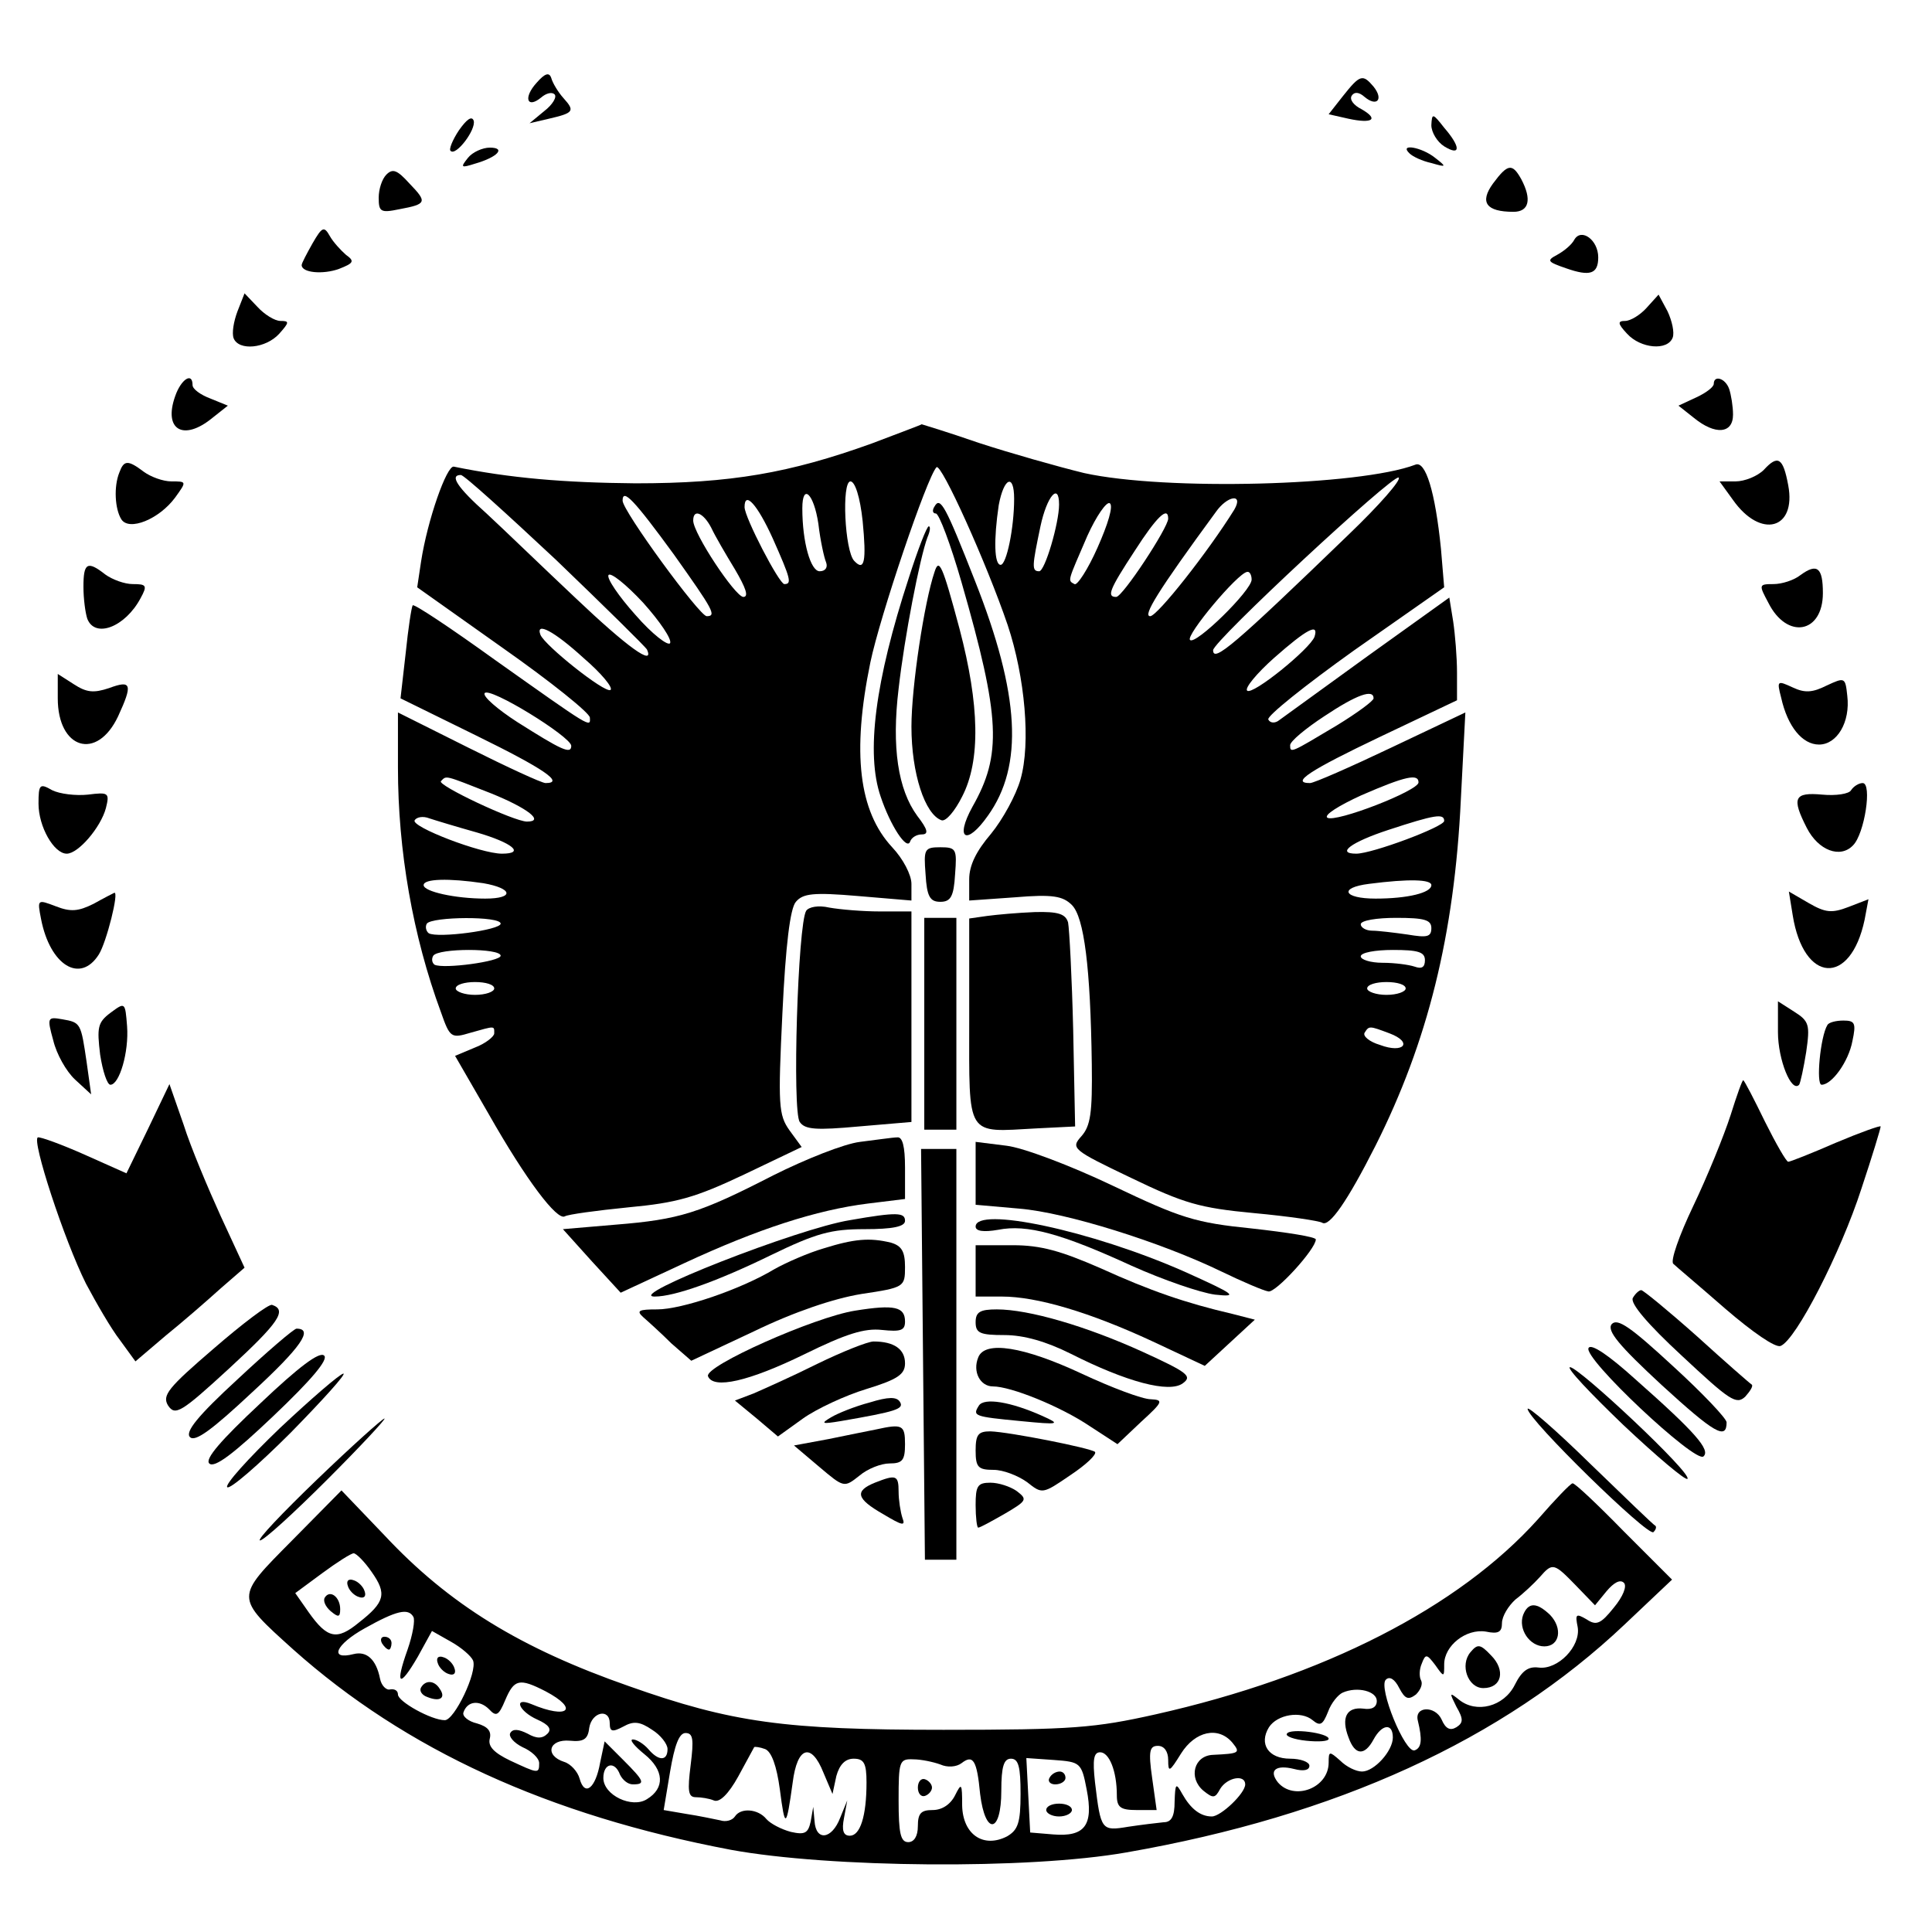 <?xml version="1.0" standalone="no"?>
<!DOCTYPE svg PUBLIC "-//W3C//DTD SVG 20010904//EN"
 "http://www.w3.org/TR/2001/REC-SVG-20010904/DTD/svg10.dtd">
<svg version="1.0" xmlns="http://www.w3.org/2000/svg"
 width="301pt" height="301pt" viewBox="0 0 301 301"
 preserveAspectRatio="xMidYMid meet">
<g transform="translate(0,301) scale(0.1,-0.1)"
fill="#000000" stroke="none">
<path d="M836 2881 c-21 -23 -15 -41 7 -23 8 7 17 9 21 5 4 -4 -3 -16 -16 -26
l-23 -19 30 7 c39 9 41 12 23 32 -9 10 -17 24 -19 31 -3 10 -10 8 -23 -7z"/>
<path d="M2092 2860 l-22 -28 31 -7 c37 -8 48 -1 20 15 -12 6 -19 15 -15 21 4
6 11 6 20 -2 19 -16 30 -4 14 16 -17 20 -21 19 -48 -15z"/>
<path d="M715 2807 c-10 -15 -16 -30 -13 -32 8 -9 40 33 36 47 -3 8 -11 2 -23
-15z"/>
<path d="M2230 2815 c0 -11 9 -26 20 -33 26 -16 26 -1 0 29 -18 23 -19 23 -20
4z"/>
<path d="M729 2764 c-12 -15 -11 -16 11 -9 35 10 49 25 23 25 -11 0 -27 -7
-34 -16z"/>
<path d="M2196 2771 c5 -5 20 -12 34 -15 24 -7 24 -6 6 8 -21 17 -57 23 -40 7z"/>
<path d="M602 2738 c-7 -7 -12 -23 -12 -36 0 -22 3 -24 32 -18 43 8 44 11 16
40 -19 21 -26 24 -36 14z"/>
<path d="M2326 2724 c-21 -29 -11 -44 32 -44 24 0 29 19 12 51 -14 25 -21 24
-44 -7z"/>
<path d="M487 2631 c-9 -16 -17 -31 -17 -34 0 -12 33 -15 58 -6 23 9 25 12 11
22 -8 7 -20 20 -25 29 -9 16 -12 15 -27 -11z"/>
<path d="M2453 2637 c-4 -8 -16 -18 -27 -24 -17 -9 -15 -11 14 -21 37 -13 50
-9 50 17 0 27 -26 46 -37 28z"/>
<path d="M370 2525 c-6 -16 -9 -34 -6 -42 8 -20 50 -16 71 7 16 18 16 20 2 20
-9 0 -25 10 -36 22 l-20 21 -11 -28z"/>
<path d="M2565 2530 c-10 -11 -25 -20 -33 -20 -12 0 -12 -4 3 -20 21 -23 63
-27 71 -6 3 8 -1 26 -8 41 l-14 26 -19 -21z"/>
<path d="M273 2393 c-19 -53 13 -71 58 -34 l24 19 -27 11 c-16 6 -28 15 -28
21 0 21 -18 9 -27 -17z"/>
<path d="M2670 2412 c0 -5 -12 -14 -27 -21 l-28 -13 24 -19 c33 -27 61 -25 61
5 0 13 -3 31 -6 40 -6 17 -24 22 -24 8z"/>
<path d="M1358 2319 c-128 -46 -219 -62 -368 -62 -111 1 -195 8 -283 26 -11 2
-41 -83 -51 -148 l-6 -40 134 -95 c74 -52 135 -101 135 -108 1 -16 3 -17 -148
90 -68 49 -125 87 -128 85 -2 -3 -7 -36 -11 -75 l-8 -70 118 -58 c106 -52 138
-74 108 -74 -6 0 -60 25 -120 55 l-110 55 0 -86 c0 -129 23 -262 67 -381 14
-40 16 -41 46 -32 39 11 37 11 37 -1 0 -5 -14 -16 -30 -22 l-31 -13 52 -90
c59 -104 107 -167 119 -160 5 3 49 9 99 14 75 7 104 15 180 51 l90 43 -19 26
c-17 24 -18 39 -11 183 5 105 12 163 21 173 11 13 27 15 97 9 l83 -7 0 26 c0
14 -13 39 -30 57 -52 56 -63 147 -34 288 15 72 88 288 103 304 7 8 78 -149
111 -246 27 -81 36 -184 20 -240 -7 -25 -28 -63 -46 -85 -23 -27 -34 -49 -34
-71 l0 -33 71 5 c59 5 75 2 89 -12 19 -19 29 -97 31 -248 1 -76 -2 -96 -16
-112 -17 -19 -15 -21 77 -65 83 -40 107 -47 192 -55 54 -5 101 -12 106 -15 11
-7 39 33 83 120 81 161 123 328 133 540 l7 135 -116 -55 c-63 -30 -120 -55
-126 -55 -31 0 0 20 109 72 l120 57 0 43 c0 24 -3 60 -6 80 l-6 37 -127 -91
c-69 -50 -131 -95 -138 -100 -6 -5 -14 -5 -17 1 -3 5 57 53 134 108 l140 98
-5 60 c-9 89 -24 138 -40 131 -87 -33 -389 -41 -516 -13 -41 10 -115 31 -164
47 -49 17 -89 29 -89 29 -1 -1 -36 -14 -78 -30z m-492 -181 c76 -73 140 -136
142 -140 12 -27 -31 4 -111 80 -51 48 -113 108 -139 132 -46 41 -58 60 -40 60
5 0 71 -60 148 -132z m1235 39 c-178 -172 -211 -200 -211 -180 0 14 280 274
289 269 5 -3 -30 -43 -78 -89z m-757 21 c6 -62 3 -79 -13 -62 -15 15 -20 124
-6 124 7 0 15 -24 19 -62z m236 35 c0 -46 -12 -103 -21 -103 -10 0 -11 39 -3
93 8 43 24 50 24 10z m-530 -87 c61 -86 67 -96 51 -96 -11 0 -131 164 -131
180 0 20 18 1 80 -84z m225 48 c3 -26 9 -53 12 -60 3 -8 -1 -14 -10 -14 -14 0
-27 45 -27 98 0 40 18 23 25 -24z m375 30 c0 -29 -22 -104 -31 -104 -12 0 -11
8 2 70 10 47 29 69 29 34z m273 -8 c-41 -66 -120 -166 -131 -166 -12 0 11 38
102 162 18 26 44 30 29 4z m-719 -45 c28 -63 30 -71 18 -71 -8 0 -62 104 -62
120 0 26 20 4 44 -49z m506 -14 c-15 -34 -32 -60 -36 -57 -11 6 -11 3 20 75
14 31 30 54 35 51 6 -4 -3 -33 -19 -69z m-602 31 c6 -13 23 -42 37 -65 17 -29
22 -43 13 -43 -13 1 -78 99 -78 119 0 19 16 12 28 -11z m712 14 c0 -14 -71
-122 -81 -122 -15 0 -11 11 29 72 34 53 52 70 52 50z m-776 -194 c-3 -5 -28
14 -54 44 -26 29 -45 57 -42 62 3 5 27 -14 54 -43 26 -29 45 -57 42 -63z m906
99 c0 -17 -88 -103 -96 -94 -7 7 74 104 89 106 4 1 7 -5 7 -12z m-1041 -122
c28 -24 47 -47 42 -50 -9 -5 -102 69 -109 86 -8 21 21 6 67 -36z m1139 33 c-7
-19 -97 -92 -105 -84 -4 4 15 27 42 51 51 45 70 55 63 33z m-1158 -170 c0 -14
-16 -6 -84 37 -31 20 -54 40 -51 45 7 11 135 -68 135 -82z m1250 74 c0 -4 -26
-23 -57 -42 -72 -43 -73 -44 -73 -31 0 6 24 26 53 45 51 34 77 43 77 28z
m-1375 -148 c57 -23 84 -44 56 -44 -20 0 -141 57 -134 63 9 9 4 10 78 -19z
m1445 17 c0 -13 -129 -63 -142 -55 -6 4 18 19 53 35 69 30 89 34 89 20z
m-1467 -78 c55 -16 76 -33 39 -33 -33 0 -142 42 -136 52 3 5 13 7 23 3 9 -3
42 -13 74 -22z m1507 18 c0 -9 -112 -51 -137 -51 -32 0 -8 18 50 37 73 24 87
26 87 14z m-1497 -97 c46 -8 49 -24 3 -24 -47 0 -96 11 -96 21 0 10 39 11 93
3z m1477 -3 c0 -12 -37 -21 -87 -21 -50 0 -58 17 -10 23 62 8 97 7 97 -2z
m-1450 -60 c0 -10 -98 -23 -112 -15 -4 3 -6 10 -3 15 8 11 115 12 115 0z
m1450 -7 c0 -14 -7 -15 -37 -10 -21 3 -46 6 -55 6 -10 0 -18 5 -18 10 0 6 25
10 55 10 44 0 55 -3 55 -16z m-1450 -43 c0 -9 -89 -21 -103 -14 -4 3 -5 9 -2
14 8 12 105 12 105 0z m1440 -7 c0 -11 -5 -14 -16 -10 -9 3 -31 6 -50 6 -19 0
-34 5 -34 10 0 6 23 10 50 10 39 0 50 -3 50 -16z m-1450 -44 c0 -5 -13 -10
-30 -10 -16 0 -30 5 -30 10 0 6 14 10 30 10 17 0 30 -4 30 -10z m1420 0 c0 -5
-13 -10 -30 -10 -16 0 -30 5 -30 10 0 6 14 10 30 10 17 0 30 -4 30 -10z m-25
-70 c37 -14 22 -32 -15 -18 -17 5 -27 14 -24 19 7 11 7 11 39 -1z"/>
<path d="M2748 2278 c-10 -10 -30 -18 -44 -18 l-25 0 21 -29 c43 -61 99 -46
86 23 -8 43 -16 48 -38 24z"/>
<path d="M186 2274 c-9 -22 -7 -57 3 -73 12 -19 59 0 84 34 18 25 18 25 -6 25
-13 0 -32 7 -43 15 -25 19 -31 18 -38 -1z"/>
<path d="M1456 2221 c-4 -6 -3 -11 2 -11 5 0 23 -48 40 -107 61 -212 63 -269
17 -350 -28 -51 -9 -61 24 -14 56 78 50 189 -20 366 -46 117 -54 132 -63 116z"/>
<path d="M1416 2110 c-53 -162 -67 -274 -44 -341 15 -45 41 -85 46 -70 2 6 10
11 18 11 11 0 10 7 -7 29 -30 41 -40 107 -29 198 9 80 33 204 45 236 4 9 5 17
2 17 -3 0 -17 -36 -31 -80z"/>
<path d="M130 2096 c0 -19 3 -41 6 -50 12 -31 59 -13 83 32 11 20 9 22 -12 22
-13 0 -32 7 -43 15 -28 22 -34 18 -34 -19z"/>
<path d="M1456 2119 c-16 -47 -36 -179 -36 -241 0 -73 21 -137 47 -146 7 -2
21 15 32 37 29 56 27 143 -4 261 -27 101 -32 111 -39 89z"/>
<path d="M2805 2114 c-10 -8 -29 -14 -42 -14 -23 0 -23 -1 -8 -29 29 -58 85
-48 85 15 0 40 -9 47 -35 28z"/>
<path d="M90 1922 c0 -79 61 -98 94 -28 23 50 21 57 -14 44 -24 -8 -35 -7 -55
6 l-25 16 0 -38z"/>
<path d="M2846 1942 c-22 -11 -34 -12 -53 -3 -24 11 -25 11 -18 -16 10 -45 33
-73 59 -73 28 0 49 35 44 76 -3 29 -4 29 -32 16z"/>
<path d="M60 1758 c0 -36 24 -78 44 -78 18 0 53 41 61 71 6 24 4 25 -28 21
-19 -2 -44 1 -56 7 -19 11 -21 9 -21 -21z"/>
<path d="M2884 1779 c-3 -6 -24 -9 -45 -7 -44 4 -48 -5 -24 -52 18 -35 52 -48
72 -27 18 18 30 97 15 97 -6 0 -14 -5 -18 -11z"/>
<path d="M1442 1648 c2 -35 7 -43 23 -43 16 0 21 8 23 43 3 39 2 42 -23 42
-25 0 -26 -3 -23 -42z"/>
<path d="M146 1602 c-24 -12 -36 -13 -59 -4 -29 11 -29 11 -23 -20 14 -72 61
-101 90 -55 12 19 32 99 24 96 -2 -1 -16 -8 -32 -17z"/>
<path d="M2793 1584 c17 -106 90 -111 112 -7 l6 32 -31 -12 c-26 -10 -36 -9
-62 6 l-31 18 6 -37z"/>
<path d="M1256 1591 c-13 -21 -22 -313 -10 -329 8 -12 26 -13 92 -7 l82 7 0
164 0 164 -49 0 c-27 0 -62 3 -79 6 -17 4 -32 1 -36 -5z"/>
<path d="M1538 1583 l-28 -4 0 -159 c0 -184 -6 -174 105 -168 l60 3 -3 150
c-2 83 -6 158 -8 168 -4 13 -15 17 -52 16 -26 -1 -59 -4 -74 -6z"/>
<path d="M1440 1415 l0 -165 25 0 25 0 0 165 0 165 -25 0 -25 0 0 -165z"/>
<path d="M172 1432 c-20 -15 -21 -23 -16 -65 4 -26 11 -47 16 -47 14 0 29 51
26 91 -3 38 -3 38 -26 21z"/>
<path d="M2770 1402 c0 -43 21 -95 33 -82 2 3 7 26 11 51 6 42 5 48 -19 63
l-25 16 0 -48z"/>
<path d="M83 1389 c5 -21 20 -48 34 -61 l25 -23 -7 50 c-9 61 -9 62 -38 67
-23 4 -24 3 -14 -33z"/>
<path d="M2847 1413 c-11 -18 -18 -93 -9 -93 16 0 42 36 48 68 6 28 4 32 -14
32 -12 0 -23 -3 -25 -7z"/>
<path d="M2696 1272 c-10 -31 -36 -95 -58 -141 -22 -46 -36 -86 -31 -90 4 -4
41 -35 81 -70 43 -37 78 -61 86 -58 24 9 94 146 126 245 17 51 30 94 30 97 0
2 -31 -9 -69 -25 -39 -17 -72 -30 -75 -30 -3 0 -19 28 -36 62 -17 35 -32 64
-34 65 -1 2 -10 -23 -20 -55z"/>
<path d="M231 1252 l-34 -70 -65 29 c-36 16 -69 28 -73 27 -10 -4 41 -160 75
-228 16 -30 39 -70 53 -88 l24 -33 47 40 c26 21 64 54 85 73 l38 33 -37 80
c-20 44 -47 108 -58 143 l-22 63 -33 -69z"/>
<path d="M1340 1231 c-25 -3 -85 -27 -135 -52 -115 -59 -146 -69 -246 -77
l-82 -7 45 -50 45 -49 99 46 c114 53 206 83 287 93 l57 7 0 49 c0 33 -4 48
-12 47 -7 0 -33 -4 -58 -7z"/>
<path d="M1520 1182 l0 -49 68 -6 c73 -6 220 -52 315 -98 33 -16 66 -30 73
-31 11 -3 74 66 74 81 0 4 -45 11 -99 17 -89 9 -111 16 -218 67 -65 31 -139
59 -165 62 l-48 6 0 -49z"/>
<path d="M1438 900 l3 -320 24 0 25 0 0 320 0 320 -27 0 -28 0 3 -320z"/>
<path d="M1324 1109 c-81 -13 -351 -119 -304 -119 31 0 98 24 180 64 72 35 95
41 147 41 44 0 63 4 63 13 0 13 -12 14 -86 1z"/>
<path d="M1520 1099 c0 -7 12 -9 35 -5 45 9 99 -6 208 -56 49 -22 107 -42 130
-45 37 -4 32 0 -48 36 -145 64 -325 102 -325 70z"/>
<path d="M1283 1065 c-24 -7 -58 -22 -76 -32 -53 -32 -145 -63 -183 -63 -29 0
-33 -2 -22 -12 8 -7 28 -25 44 -41 l31 -27 98 46 c62 30 124 51 167 58 67 10
68 11 68 42 0 24 -5 33 -22 38 -33 8 -57 6 -105 -9z"/>
<path d="M1520 1030 l0 -40 41 0 c54 0 136 -24 235 -70 l81 -38 39 36 39 36
-35 9 c-73 17 -128 36 -205 71 -62 27 -93 36 -137 36 l-58 0 0 -40z"/>
<path d="M2544 988 c-5 -8 23 -41 76 -90 75 -70 85 -77 99 -64 8 9 13 17 10
19 -2 1 -41 35 -85 75 -45 40 -84 72 -87 72 -3 0 -9 -5 -13 -12z"/>
<path d="M333 909 c-71 -61 -81 -73 -71 -89 11 -16 20 -11 95 58 77 71 91 91
67 99 -5 2 -46 -29 -91 -68z"/>
<path d="M1332 968 c-63 -10 -234 -86 -229 -102 8 -21 64 -8 150 34 65 32 94
41 121 38 29 -3 36 -1 36 13 0 23 -16 27 -78 17z"/>
<path d="M1520 950 c0 -17 7 -20 45 -20 30 0 65 -10 103 -29 87 -44 154 -62
175 -46 15 11 7 17 -63 49 -88 40 -177 66 -227 66 -26 0 -33 -4 -33 -20z"/>
<path d="M2511 947 c-8 -10 11 -33 78 -95 82 -75 101 -86 101 -58 0 6 -38 46
-84 88 -65 60 -86 75 -95 65z"/>
<path d="M370 861 c-62 -57 -82 -82 -74 -90 8 -8 34 11 97 70 76 70 96 99 69
99 -4 0 -46 -36 -92 -79z"/>
<path d="M1273 885 c-38 -19 -83 -39 -99 -46 l-29 -11 34 -28 33 -28 39 28
c21 15 66 36 99 46 49 15 60 23 60 40 0 22 -17 34 -49 34 -9 0 -49 -16 -88
-35z"/>
<path d="M2475 910 c-10 -15 167 -181 179 -169 11 10 -12 37 -106 120 -42 38
-69 56 -73 49z"/>
<path d="M406 824 c-62 -58 -87 -87 -80 -94 8 -8 39 16 100 74 59 56 86 88 79
94 -7 7 -40 -18 -99 -74z"/>
<path d="M1524 895 c-9 -22 3 -45 23 -45 28 0 105 -31 151 -62 l43 -28 37 35
c34 31 35 34 15 35 -13 0 -61 18 -108 40 -90 42 -151 52 -161 25z"/>
<path d="M2529 790 c52 -49 97 -87 100 -84 8 8 -169 174 -183 174 -6 -1 32
-41 83 -90z"/>
<path d="M436 785 c-49 -47 -86 -88 -82 -92 4 -4 48 34 99 85 50 51 87 92 82
92 -6 -1 -50 -39 -99 -85z"/>
<path d="M1355 825 c-23 -6 -50 -17 -60 -23 -17 -10 -15 -11 15 -6 87 15 99
19 92 30 -5 8 -18 8 -47 -1z"/>
<path d="M1525 820 c-10 -16 -8 -17 65 -24 61 -6 63 -5 34 8 -49 22 -91 29
-99 16z"/>
<path d="M2380 815 c0 -16 188 -200 196 -192 4 4 5 8 3 10 -3 1 -48 45 -102
97 -53 52 -97 90 -97 85z"/>
<path d="M494 705 c-54 -52 -94 -94 -89 -95 6 0 53 43 105 95 52 52 92 95 89
95 -3 0 -51 -43 -105 -95z"/>
<path d="M1365 783 c-11 -2 -44 -9 -74 -15 l-54 -10 39 -33 c39 -33 39 -33 63
-14 13 11 34 19 47 19 20 0 24 5 24 30 0 30 -4 32 -45 23z"/>
<path d="M1520 750 c0 -26 4 -30 28 -30 15 0 38 -9 52 -19 24 -19 24 -19 68
11 24 16 41 32 38 36 -7 6 -133 31 -163 32 -19 0 -23 -5 -23 -30z"/>
<path d="M1363 700 c-32 -13 -29 -25 13 -49 30 -18 35 -19 30 -6 -3 9 -6 28
-6 41 0 26 -4 27 -37 14z"/>
<path d="M1520 665 c0 -19 2 -35 4 -35 3 0 21 10 42 22 34 20 35 22 18 35 -10
7 -28 13 -41 13 -20 0 -23 -5 -23 -35z"/>
<path d="M2396 643 c-123 -137 -333 -245 -596 -304 -94 -21 -129 -24 -330 -24
-248 0 -329 11 -490 68 -169 59 -280 127 -381 235 l-67 70 -77 -78 c-89 -90
-90 -87 2 -170 175 -156 397 -258 682 -312 153 -28 463 -31 616 -4 327 57 586
175 776 355 l74 70 -75 75 c-41 42 -77 76 -80 75 -3 0 -27 -25 -54 -56z
m-1817 -82 c24 -34 21 -47 -20 -79 -34 -28 -49 -25 -78 16 l-21 30 42 31 c23
17 45 31 49 31 4 0 17 -13 28 -29z m1877 -22 l29 -30 18 22 c11 13 21 19 27
13 5 -5 -1 -21 -16 -39 -20 -25 -27 -28 -42 -18 -17 10 -18 8 -14 -12 5 -30
-31 -67 -61 -63 -16 2 -26 -5 -37 -27 -17 -34 -60 -45 -87 -23 -15 12 -15 11
-4 -11 11 -19 11 -25 0 -32 -10 -6 -17 -2 -23 12 -10 22 -43 21 -37 -2 7 -29
6 -42 -5 -46 -15 -5 -57 98 -45 110 6 6 14 1 21 -13 9 -17 14 -19 26 -10 7 7
11 16 8 22 -3 5 -3 17 1 26 6 16 8 15 21 -2 14 -20 14 -19 14 1 0 29 34 56 65
51 19 -4 25 -1 25 13 0 11 10 27 21 37 12 9 29 25 38 35 20 23 22 22 57 -14z
m-1812 -48 c3 -5 -1 -28 -9 -51 -20 -56 -13 -61 16 -11 l22 40 30 -17 c16 -9
31 -22 34 -29 7 -18 -29 -93 -44 -93 -21 0 -73 29 -73 40 0 6 -5 9 -12 8 -6
-2 -14 6 -16 17 -6 30 -21 43 -41 38 -39 -10 -28 15 17 40 50 28 68 32 76 18z
m206 -116 c53 -28 35 -44 -22 -20 -29 12 -20 -11 9 -24 18 -8 23 -15 16 -22
-8 -8 -17 -8 -31 0 -14 7 -23 8 -27 1 -3 -5 5 -15 19 -22 14 -6 26 -17 26 -25
0 -17 -2 -16 -45 4 -25 12 -35 22 -32 34 3 12 -3 19 -20 24 -13 3 -23 11 -21
17 6 18 25 20 40 5 11 -12 15 -10 25 14 14 33 22 35 63 14z m1295 -15 c0 -10
-8 -14 -21 -12 -26 3 -35 -14 -23 -45 10 -28 25 -29 39 -3 13 24 30 26 30 3 0
-21 -29 -53 -48 -53 -9 0 -24 7 -34 17 -17 15 -18 15 -18 -3 0 -40 -54 -60
-79 -31 -15 19 -3 28 25 21 15 -4 24 -2 24 5 0 6 -14 11 -30 11 -34 0 -49 23
-33 49 13 20 50 26 68 11 12 -10 16 -7 24 13 5 14 16 27 23 30 23 10 53 2 53
-13z m-1195 -35 c0 -13 4 -14 21 -5 16 9 26 8 45 -5 13 -8 24 -22 24 -30 0
-19 -14 -19 -30 0 -7 8 -18 15 -24 15 -6 0 2 -10 18 -23 31 -25 32 -53 4 -70
-23 -15 -68 6 -68 33 0 23 18 27 26 5 4 -8 12 -15 20 -15 20 0 18 5 -15 38
l-29 29 -7 -33 c-7 -40 -24 -54 -32 -25 -3 11 -14 23 -24 26 -31 10 -24 36 9
33 21 -2 28 2 30 20 4 25 32 31 32 7z m126 -65 c-5 -40 -4 -50 8 -50 8 0 21
-2 28 -5 9 -4 23 10 38 37 13 24 24 44 25 46 1 1 9 0 17 -3 10 -4 18 -26 23
-63 8 -62 10 -61 20 11 7 56 29 63 48 15 l14 -33 6 28 c5 18 14 27 27 27 16 0
20 -7 20 -37 0 -53 -10 -83 -26 -83 -10 0 -13 8 -9 28 l5 27 -11 -27 c-13 -34
-38 -37 -40 -5 l-2 22 -4 -23 c-4 -18 -9 -21 -31 -16 -15 4 -32 13 -38 20 -13
16 -40 18 -49 4 -4 -6 -14 -9 -23 -6 -10 2 -33 7 -53 10 l-35 6 10 60 c7 41
14 60 24 60 12 0 13 -10 8 -50z m844 35 c13 -16 11 -17 -30 -19 -30 -1 -39
-36 -15 -56 15 -12 18 -12 26 3 11 18 39 23 39 7 0 -14 -38 -50 -52 -50 -18 0
-33 12 -46 35 -10 18 -11 17 -12 -12 0 -23 -5 -32 -17 -32 -10 -1 -35 -4 -55
-7 -42 -7 -43 -6 -52 69 -4 36 -2 47 8 47 14 0 26 -29 26 -67 0 -19 6 -23 31
-23 l31 0 -7 50 c-6 42 -4 50 9 50 10 0 16 -9 16 -22 0 -20 2 -19 20 10 22 35
58 43 80 17z m-455 -34 c11 -5 25 -4 33 2 18 14 24 5 29 -48 8 -65 33 -62 33
5 0 38 4 50 15 50 12 0 15 -13 15 -55 0 -45 -4 -56 -21 -66 -37 -19 -69 3 -70
48 0 35 -1 36 -11 16 -7 -14 -20 -23 -35 -23 -18 0 -23 -5 -23 -25 0 -16 -6
-25 -15 -25 -12 0 -15 14 -15 65 0 61 1 65 23 64 12 0 31 -4 42 -8z m228 -39
c11 -56 -3 -74 -52 -70 l-36 3 -3 58 -3 58 43 -3 c41 -3 43 -4 51 -46z"/>
<path d="M542 539 c2 -7 10 -15 17 -17 8 -3 12 1 9 9 -2 7 -10 15 -17 17 -8 3
-12 -1 -9 -9z"/>
<path d="M506 521 c-3 -5 1 -14 9 -21 12 -10 15 -10 15 3 0 19 -16 31 -24 18z"/>
<path d="M2373 494 c-8 -22 10 -49 33 -49 24 0 29 28 9 49 -21 20 -34 20 -42
0z"/>
<path d="M2291 436 c-17 -20 -4 -56 20 -56 29 0 35 28 12 51 -17 18 -21 18
-32 5z"/>
<path d="M595 450 c3 -5 8 -10 11 -10 2 0 4 5 4 10 0 6 -5 10 -11 10 -5 0 -7
-4 -4 -10z"/>
<path d="M682 419 c2 -7 10 -15 17 -17 8 -3 12 1 9 9 -2 7 -10 15 -17 17 -8 3
-12 -1 -9 -9z"/>
<path d="M656 381 c-3 -5 1 -12 10 -15 20 -8 29 -1 19 13 -8 13 -22 14 -29 2z"/>
<path d="M2005 309 c-3 -4 11 -9 30 -11 19 -2 35 -1 35 3 0 9 -60 17 -65 8z"/>
<path d="M1430 225 c0 -9 5 -15 11 -13 6 2 11 8 11 13 0 5 -5 11 -11 13 -6 2
-11 -4 -11 -13z"/>
<path d="M1635 240 c-3 -5 1 -10 9 -10 9 0 16 5 16 10 0 6 -4 10 -9 10 -6 0
-13 -4 -16 -10z"/>
<path d="M1630 190 c0 -5 9 -10 20 -10 11 0 20 5 20 10 0 6 -9 10 -20 10 -11
0 -20 -4 -20 -10z"/>
</g>
</svg>
